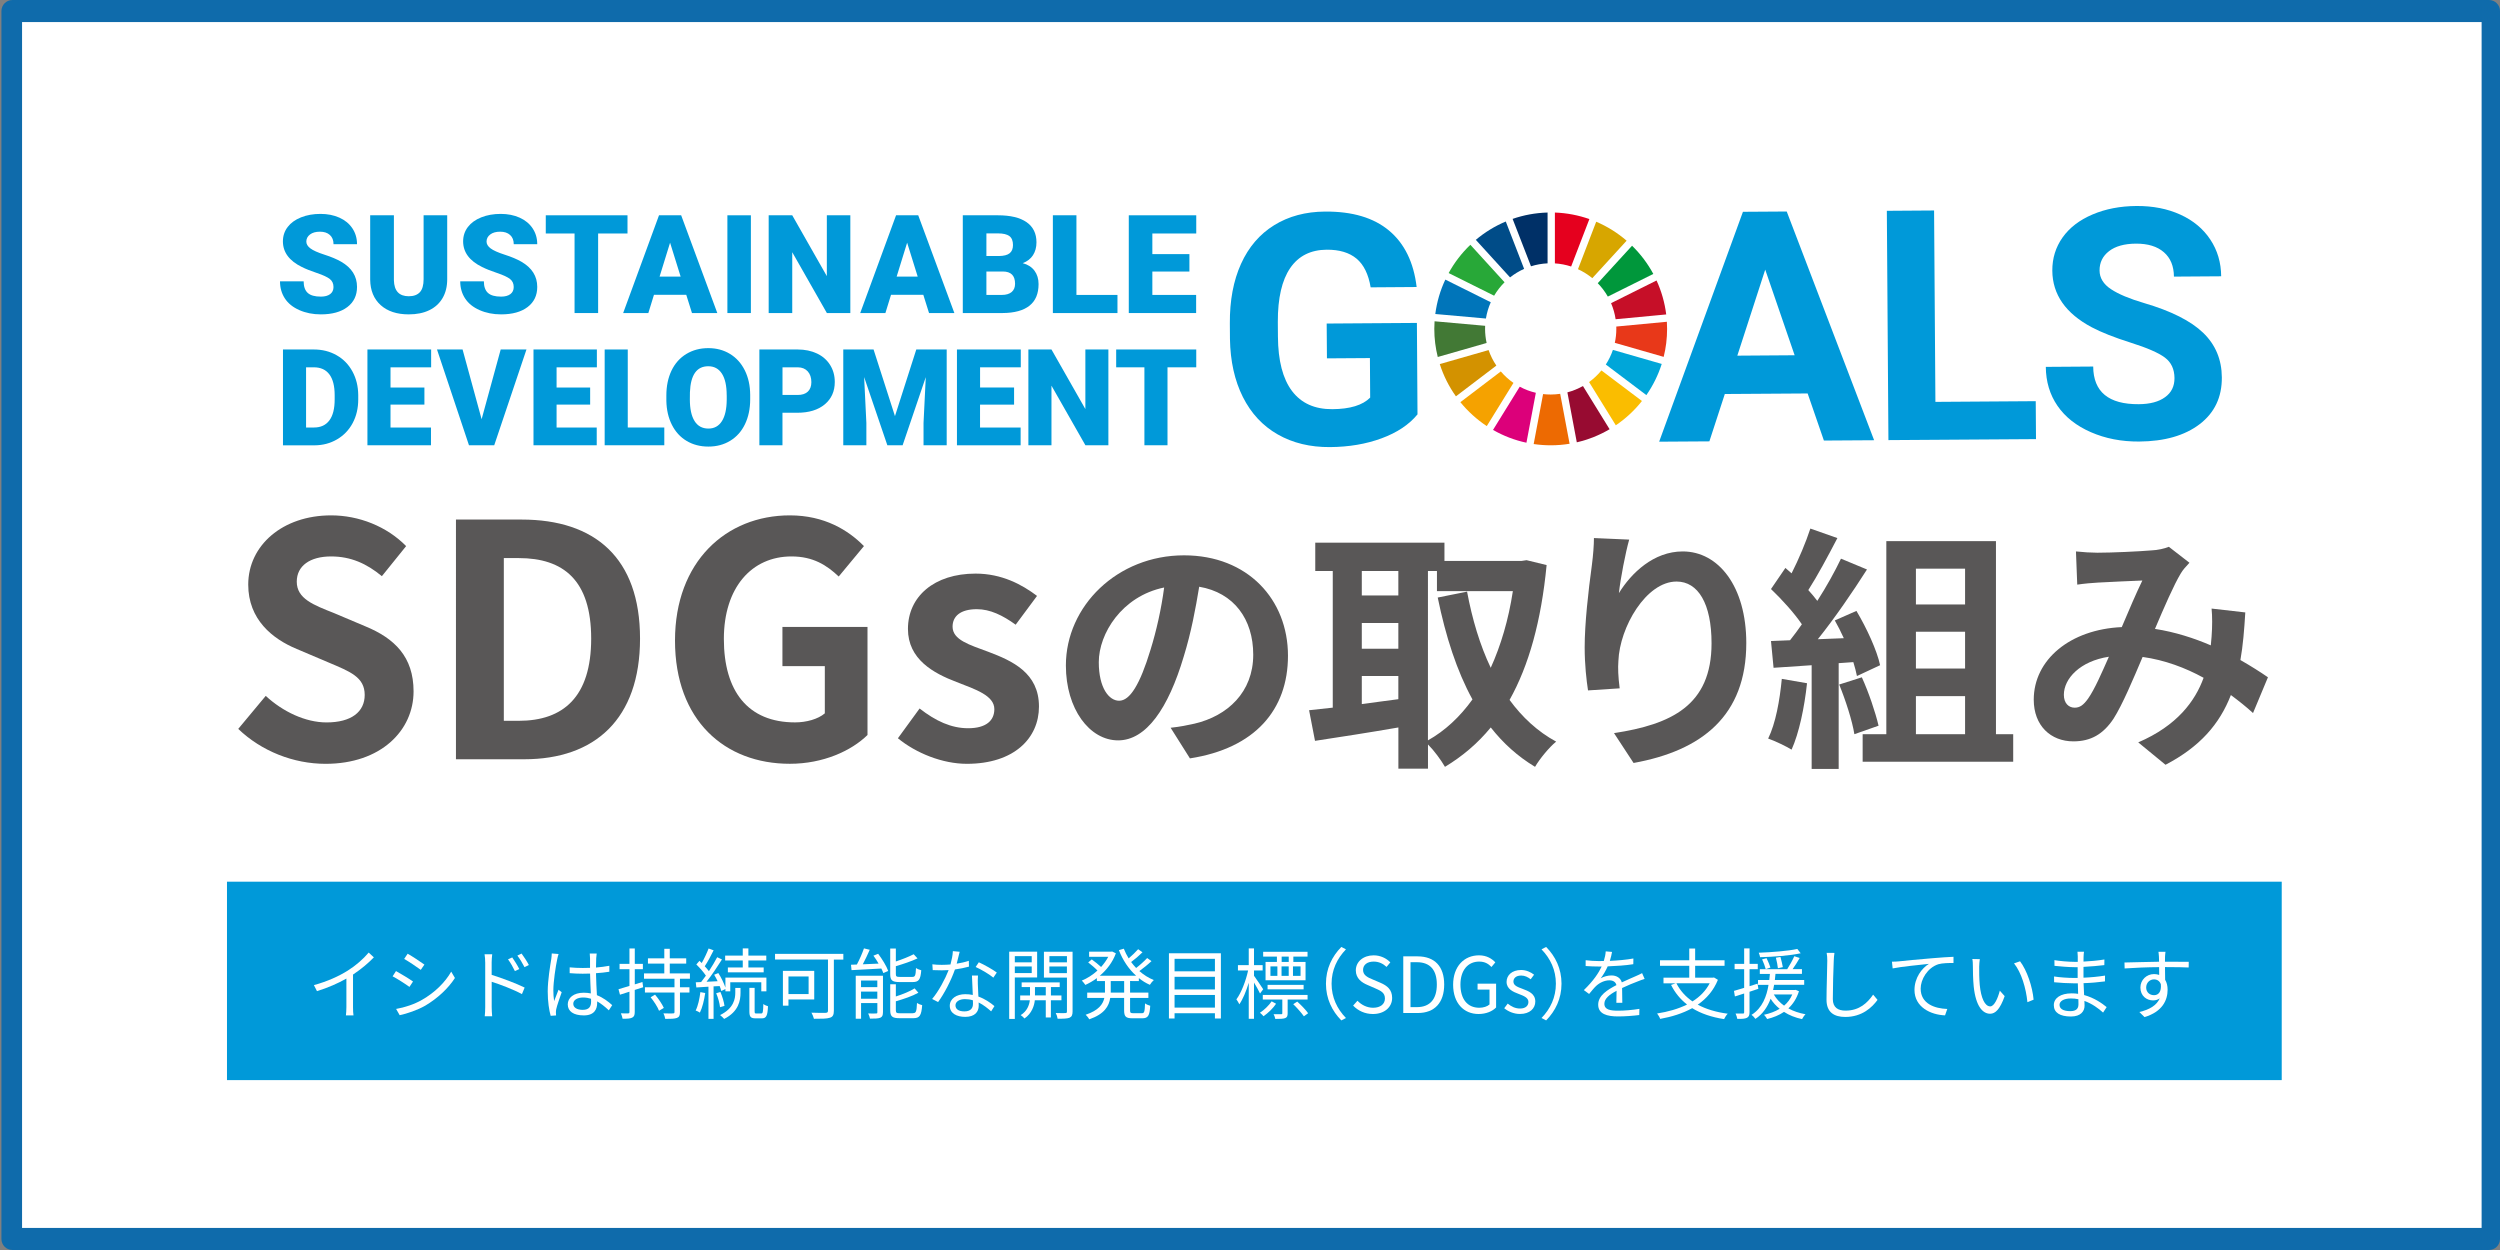 <?xml version="1.0" encoding="utf-8"?>
<!-- Generator: Adobe Illustrator 26.4.1, SVG Export Plug-In . SVG Version: 6.00 Build 0)  -->
<svg version="1.1" xmlns="http://www.w3.org/2000/svg" xmlns:xlink="http://www.w3.org/1999/xlink" x="0px" y="0px"
	 viewBox="0 0 680 340" style="enable-background:new 0 0 680 340;" xml:space="preserve">
<rect x="0" y="0" width="680" height="340" fill="#808080" stroke="none"/>
<style type="text/css">
	.st0{clip-path:url(#SVGID_00000093141797518429317120000011698689417162988162_);}
	.st1{fill:#0F6BAB;}
	.st2{fill:#FFFFFF;}
	.st3{fill:#0099D9;}
	.st4{fill:#C60F28;}
	.st5{fill:#E83819;}
	.st6{fill:#00A6D9;}
	.st7{fill:#28A838;}
	.st8{fill:#D7A600;}
	.st9{fill:#00973B;}
	.st10{fill:#427935;}
	.st11{fill:#FABD00;}
	.st12{fill:#F5A200;}
	.st13{fill:#0075BA;}
	.st14{fill:#970B31;}
	.st15{fill:#ED6A02;}
	.st16{fill:#E5001E;}
	.st17{fill:#DC007A;}
	.st18{fill:#003067;}
	.st19{fill:#D39200;}
	.st20{fill:#004C88;}
	.st21{fill:#595757;}
</style>
<g id="grid">
	<g>
	</g>
	<g>
	</g>
</g>
<g id="レイヤー_2">
	<g>
		<defs>
			<path id="SVGID_1_" d="M0.39,337c0,1.66,1.34,3,3,3H677c1.66,0,3-1.34,3-3V3c0-1.66-1.34-3-3-3H3.39c-1.66,0-3,1.34-3,3V337z"/>
		</defs>
		<clipPath id="SVGID_00000152238260423571108150000007862469271399495566_">
			<use xlink:href="#SVGID_1_"  style="overflow:visible;"/>
		</clipPath>
		<g style="clip-path:url(#SVGID_00000152238260423571108150000007862469271399495566_);">
			<g>
				<rect x="-8.2" y="-8.5" class="st1" width="695.02" height="357.01"/>
			</g>
			<rect x="6" y="6" class="st2" width="669" height="328"/>
		</g>
	</g>
	<rect x="61.74" y="239.82" class="st3" width="558.89" height="53.97"/>
	<g>
		<path class="st2" d="M94.55,264.03c2.18-1.36,4.28-3.19,5.73-4.93l1.41,1.3c-1.6,1.66-3.53,3.25-5.67,4.68v8.86
			c0,0.8,0.04,1.83,0.13,2.25h-2.06c0.06-0.4,0.13-1.45,0.13-2.25v-7.77c-2.2,1.26-5.08,2.52-8,3.42l-0.84-1.64
			C89.01,266.97,92.22,265.5,94.55,264.03z"/>
		<path class="st2" d="M112.34,266.97l-0.97,1.47c-1.03-0.76-3.32-2.23-4.58-2.88l0.92-1.43
			C108.96,264.81,111.41,266.3,112.34,266.97z M114.77,271.97c3.49-1.99,6.26-4.72,7.96-7.68l1.01,1.72
			c-1.81,2.83-4.72,5.54-8.06,7.52c-2.12,1.22-5.02,2.2-6.97,2.6l-0.97-1.7C110.05,274.03,112.65,273.19,114.77,271.97z
			 M115.44,262.37l-0.99,1.43c-1.01-0.76-3.28-2.27-4.51-2.98l0.94-1.41C112.13,260.11,114.54,261.7,115.44,262.37z"/>
		<path class="st2" d="M131.97,261.74c0-0.59-0.04-1.53-0.17-2.18h2.08c-0.08,0.65-0.15,1.55-0.15,2.18v3.42
			c2.77,0.86,6.74,2.35,8.97,3.46l-0.73,1.78c-2.27-1.24-5.9-2.62-8.23-3.36v6.91c0,0.67,0.06,1.81,0.13,2.48h-2.02
			c0.08-0.67,0.13-1.7,0.13-2.48V261.74z M141.25,263.59l-1.2,0.54c-0.52-1.09-1.18-2.25-1.87-3.19l1.15-0.52
			C139.87,261.2,140.77,262.6,141.25,263.59z M143.85,262.48l-1.18,0.59c-0.57-1.11-1.24-2.23-1.95-3.15l1.15-0.55
			C142.43,260.11,143.35,261.51,143.85,262.48z"/>
		<path class="st2" d="M151.56,260.92c-0.42,1.95-1.05,6.11-1.05,8.46c0,1.01,0.06,1.89,0.21,2.92c0.34-0.95,0.84-2.23,1.2-3.09
			l0.86,0.67c-0.5,1.47-1.28,3.61-1.49,4.64c-0.06,0.29-0.1,0.69-0.08,0.94c0,0.21,0.02,0.5,0.04,0.74l-1.47,0.1
			c-0.42-1.49-0.8-3.8-0.8-6.63c0-3.09,0.69-7.1,0.97-8.84c0.06-0.48,0.13-1.05,0.13-1.49l1.85,0.15
			C151.8,259.85,151.63,260.55,151.56,260.92z M162.17,260.63c-0.02,0.57-0.04,1.55-0.06,2.54c1.28-0.11,2.52-0.27,3.63-0.48v1.62
			c-1.15,0.19-2.37,0.32-3.63,0.4c0.02,2.12,0.17,4.22,0.25,5.98c1.7,0.67,3.07,1.72,4.16,2.71l-0.92,1.41
			c-1.05-0.99-2.1-1.83-3.17-2.44c0,0.15,0,0.29,0,0.44c0,1.72-0.8,3.38-3.63,3.38c-2.81,0-4.37-1.11-4.37-3
			c0-1.76,1.57-3.17,4.33-3.17c0.69,0,1.34,0.06,1.95,0.19c-0.06-1.62-0.19-3.67-0.21-5.4c-0.67,0.02-1.34,0.04-2.02,0.04
			c-1.2,0-2.29-0.06-3.53-0.15v-1.58c1.2,0.11,2.31,0.17,3.57,0.17c0.65,0,1.32-0.02,1.97-0.04v-2.6c0-0.36-0.04-0.92-0.08-1.28
			h1.89C162.23,259.79,162.19,260.21,162.17,260.63z M158.49,274.68c1.76,0,2.29-0.9,2.29-2.29c0-0.21,0-0.46-0.02-0.73
			c-0.67-0.21-1.39-0.34-2.14-0.34c-1.57,0-2.69,0.67-2.69,1.7C155.93,274.09,156.98,274.68,158.49,274.68z"/>
		<path class="st2" d="M174.94,268.53l-2.29,0.73v6.01c0,0.86-0.19,1.28-0.71,1.53c-0.48,0.25-1.28,0.32-2.6,0.29
			c-0.06-0.4-0.25-1.03-0.46-1.47c0.9,0.04,1.72,0.04,1.95,0.02c0.27,0,0.38-0.08,0.38-0.38v-5.52c-0.92,0.32-1.81,0.59-2.58,0.82
			l-0.4-1.49c0.82-0.23,1.85-0.55,2.98-0.9v-4.54h-2.69v-1.45h2.69v-4.2h1.45v4.2h2.2v1.45h-2.2v4.12l2.08-0.65L174.94,268.53z
			 M184.95,266.22v2.31h2.58v1.43h-2.58v5.29c0,0.97-0.21,1.39-0.82,1.62c-0.63,0.25-1.66,0.27-3.19,0.27
			c-0.06-0.46-0.27-1.07-0.48-1.51c1.18,0.04,2.29,0.04,2.58,0.02c0.34-0.02,0.42-0.1,0.42-0.4v-5.29h-8.04v-1.43h8.04v-2.31h-8.29
			v-1.45h5.52v-2.67h-4.45v-1.43h4.45v-2.6h1.49v2.6h4.47v1.43h-4.47v2.67h5.48v1.45H184.95z M178.17,270.54
			c0.92,1.09,1.95,2.6,2.39,3.61l-1.3,0.78c-0.38-1.01-1.39-2.58-2.29-3.67L178.17,270.54z"/>
		<path class="st2" d="M191.82,270.1c-0.29,1.97-0.78,3.99-1.45,5.33c-0.23-0.19-0.86-0.46-1.15-0.57c0.65-1.28,1.05-3.17,1.28-5
			L191.82,270.1z M194.09,268.29v8.84h-1.39v-8.75l-3.3,0.21l-0.15-1.41l1.45-0.06c0.42-0.53,0.86-1.11,1.3-1.74
			c-0.61-0.94-1.66-2.14-2.6-3.04l0.84-0.99c0.21,0.19,0.42,0.38,0.63,0.59c0.69-1.2,1.43-2.79,1.87-3.95l1.36,0.5
			c-0.71,1.45-1.62,3.15-2.41,4.33c0.44,0.46,0.82,0.92,1.13,1.34c0.86-1.3,1.66-2.67,2.25-3.8l1.3,0.61
			c-1.2,1.91-2.77,4.28-4.2,6.07l3.02-0.15c-0.29-0.61-0.61-1.22-0.94-1.76l1.13-0.46c0.8,1.22,1.55,2.81,1.93,3.95v-2.71h11.15
			v3.74h-1.39v-2.48h-8.44v2.48h-1.32v-0.63l-1.13,0.53c-0.08-0.4-0.23-0.86-0.44-1.34L194.09,268.29z M195.85,273.96
			c-0.1-1.01-0.52-2.6-1.05-3.8l1.15-0.34c0.52,1.2,0.99,2.75,1.11,3.78L195.85,273.96z M199.99,268.71h1.43v1.3
			c0,2.08-0.46,5.12-4.45,7.14c-0.25-0.29-0.73-0.78-1.11-1.05c3.74-1.83,4.14-4.45,4.14-6.11V268.71z M202.03,261.24h-4.79v-1.32
			h4.79v-1.95h1.53v1.95h4.87v1.32h-4.87v1.91h4.16v1.32h-9.74v-1.32h4.05V261.24z M207.06,275.66c0.42,0,0.52-0.34,0.57-2.58
			c0.27,0.27,0.88,0.5,1.26,0.61c-0.1,2.62-0.48,3.3-1.66,3.3h-1.68c-1.39,0-1.72-0.42-1.72-1.93v-6.36h1.43v6.36
			c0,0.53,0.06,0.61,0.48,0.61H207.06z"/>
		<path class="st2" d="M229.39,261.01h-2.58v13.9c0,1.11-0.27,1.68-1.07,1.91c-0.84,0.29-2.29,0.29-4.35,0.29
			c-0.1-0.44-0.42-1.22-0.67-1.66c1.68,0.08,3.4,0.06,3.88,0.04c0.46-0.02,0.61-0.17,0.61-0.61v-13.88h-14.4v-1.55h18.58V261.01z
			 M214.46,271.86v1.68h-1.51v-9.47h8.52v7.79H214.46z M214.46,265.59v4.79h5.48v-4.79H214.46z"/>
		<path class="st2" d="M238.86,259.43c1.09,1.45,2.29,3.38,2.73,4.66l-1.32,0.59c-0.13-0.36-0.31-0.78-0.55-1.24
			c-2.94,0.17-5.96,0.32-8.1,0.44l-0.15-1.47c0.48-0.02,1.01-0.04,1.6-0.06c0.71-1.32,1.49-3.11,1.93-4.39l1.57,0.38
			c-0.57,1.28-1.24,2.75-1.89,3.95l4.3-0.19c-0.44-0.76-0.92-1.51-1.41-2.16L238.86,259.43z M240.16,275.35
			c0,0.78-0.15,1.22-0.71,1.47c-0.59,0.23-1.49,0.25-2.81,0.25c-0.08-0.4-0.29-1.03-0.5-1.41c0.99,0.04,1.87,0.02,2.16,0
			c0.27,0,0.34-0.06,0.34-0.34v-2.48h-4.43v4.26h-1.45V265.4h7.41V275.35z M234.2,266.7v1.8h4.43v-1.8H234.2z M238.63,271.65v-1.93
			h-4.43v1.93H238.63z M244.66,267.12c-1.99,0-2.52-0.46-2.52-2.18v-6.93h1.53v3.51c1.78-0.59,3.65-1.34,4.85-1.97l1.05,1.13
			c-1.66,0.78-3.88,1.53-5.9,2.12v2.12c0,0.67,0.17,0.8,1.11,0.8h3.34c0.8,0,0.94-0.34,1.03-2.42c0.34,0.25,0.97,0.5,1.43,0.61
			c-0.19,2.54-0.67,3.21-2.33,3.21H244.66z M248.29,275.58c0.88,0,1.03-0.42,1.13-2.77c0.36,0.25,0.97,0.5,1.41,0.59
			c-0.21,2.81-0.67,3.55-2.41,3.55h-3.74c-1.99,0-2.54-0.46-2.54-2.18v-7.05h1.53v3.32c1.91-0.61,3.91-1.43,5.1-2.2l1.03,1.18
			c-1.62,0.92-4.01,1.72-6.13,2.33v2.44c0,0.69,0.19,0.82,1.18,0.82H248.29z"/>
		<path class="st2" d="M260.22,262.12c1.09-0.17,2.23-0.42,3.3-0.78l0.04,1.58c-1.11,0.31-2.44,0.59-3.82,0.78
			c-1.03,2.96-2.9,6.59-4.58,8.86l-1.62-0.84c1.74-2.04,3.53-5.4,4.49-7.85c-0.63,0.04-1.26,0.06-1.87,0.06
			c-0.78,0-1.66-0.02-2.46-0.06l-0.1-1.58c0.78,0.11,1.68,0.15,2.56,0.15c0.76,0,1.55-0.04,2.37-0.1c0.31-1.18,0.61-2.5,0.65-3.63
			l1.85,0.17C260.85,259.62,260.55,260.9,260.22,262.12z M265.97,267.62c0.02,0.78,0.1,2.14,0.15,3.44c1.81,0.65,3.28,1.68,4.37,2.6
			l-0.9,1.43c-0.9-0.8-2.04-1.74-3.4-2.42c0.02,0.34,0.02,0.63,0.02,0.88c0,1.68-1.07,3.04-3.67,3.04c-2.31,0-4.2-0.95-4.2-3.02
			c0-1.93,1.83-3.15,4.2-3.15c0.71,0,1.41,0.06,2.06,0.21c-0.08-1.72-0.19-3.8-0.23-5.29h1.64
			C265.95,266.22,265.95,266.87,265.97,267.62z M262.32,275.1c1.74,0,2.33-0.92,2.33-2.08c0-0.27,0-0.59-0.02-0.94
			c-0.67-0.21-1.41-0.32-2.16-0.32c-1.53,0-2.58,0.71-2.58,1.68C259.88,274.43,260.68,275.1,262.32,275.1z M265.38,263.02l0.86-1.28
			c1.51,0.67,3.91,2.04,4.89,2.79l-0.94,1.39C269.06,264.96,266.79,263.65,265.38,263.02z"/>
		<path class="st2" d="M276.03,265.88v11.27h-1.53v-18.29h7.6v7.01H276.03z M276.03,260.06v1.7h4.6v-1.7H276.03z M280.63,264.68
			v-1.81h-4.6v1.81H280.63z M285.84,272.07v4.68h-1.39v-4.68h-2.98c-0.13,1.41-0.8,3.59-2.81,4.96c-0.23-0.27-0.69-0.71-1.03-0.92
			c1.76-1.07,2.35-2.81,2.48-4.03h-2.62v-1.32h2.67v-2.27h-2.27v-1.28h10.35v1.28h-2.39v2.27h2.86v1.32H285.84z M284.45,270.75
			v-2.27h-2.94v2.27H284.45z M291.74,275.12c0,0.92-0.21,1.43-0.82,1.7c-0.63,0.25-1.68,0.29-3.25,0.27
			c-0.04-0.4-0.27-1.13-0.5-1.55c1.15,0.04,2.29,0.04,2.6,0.02c0.34,0,0.44-0.12,0.44-0.46v-9.2h-6.26v-7.03h7.79V275.12z
			 M285.44,260.06v1.7h4.77v-1.7H285.44z M290.2,264.7v-1.83h-4.77v1.83H290.2z"/>
		<path class="st2" d="M307.38,266.85v3.13h4.98v1.45h-4.98v3.38c0,0.65,0.13,0.78,0.84,0.78h2.39c0.65,0,0.76-0.42,0.84-2.67
			c0.34,0.27,0.99,0.54,1.41,0.65c-0.15,2.67-0.59,3.4-2.12,3.4h-2.75c-1.76,0-2.23-0.46-2.23-2.18v-3.36h-3.78
			c-0.34,2.25-1.57,4.39-5.69,5.82c-0.19-0.36-0.67-0.94-0.99-1.24c3.51-1.18,4.7-2.83,5.08-4.58h-4.66v-1.45h4.83v-0.34v-2.79h-2.2
			v-0.8c-1.01,0.76-2.08,1.36-3.13,1.85c-0.21-0.34-0.67-0.88-0.97-1.18c1.45-0.59,2.96-1.53,4.26-2.73
			c-0.63-0.67-1.66-1.55-2.52-2.21l0.97-0.82c0.84,0.61,1.87,1.43,2.54,2.06c0.76-0.86,1.43-1.78,1.95-2.77h-5.21v-1.39h5.98
			l0.27-0.06l1.03,0.5c-0.9,2.46-2.5,4.51-4.37,6.09h9.87c-2.04-1.83-3.63-4.24-4.68-6.95l1.34-0.4c0.36,0.92,0.8,1.8,1.32,2.64
			c0.92-0.78,1.93-1.76,2.58-2.5l1.18,0.84c-0.92,0.92-2.08,1.91-3.09,2.65c0.42,0.57,0.88,1.11,1.36,1.62
			c1.05-0.8,2.27-1.91,3-2.71l1.18,0.84c-0.97,0.92-2.23,1.93-3.3,2.71c1.18,1.03,2.5,1.87,3.93,2.44c-0.34,0.29-0.84,0.9-1.07,1.3
			c-1.07-0.46-2.08-1.09-3-1.83v0.8H307.38z M305.77,266.85h-3.65v2.81v0.32h3.65V266.85z"/>
		<path class="st2" d="M332.08,259.29v17.74h-1.62v-1.43h-10.98v1.43h-1.53v-17.74H332.08z M319.48,260.8v3.4h10.98v-3.4H319.48z
			 M319.48,265.69v3.44h10.98v-3.44H319.48z M330.46,274.07v-3.44h-10.98v3.44H330.46z"/>
		<path class="st2" d="M342.73,270.23c-0.29-0.67-1.03-1.95-1.64-2.98v9.87h-1.43v-9.81c-0.69,2.29-1.6,4.49-2.56,5.86
			c-0.17-0.4-0.55-0.99-0.8-1.34c1.3-1.74,2.58-5.02,3.19-7.87h-2.77v-1.45h2.94v-4.54h1.43v4.54h2.35v1.45h-2.35v1.45
			c0.59,0.78,2.14,3.11,2.5,3.67L342.73,270.23z M347.09,273.02c-0.84,1.26-2.16,2.52-3.42,3.4c-0.21-0.29-0.63-0.69-0.97-0.95
			c1.22-0.8,2.5-2.06,3.19-3.11L347.09,273.02z M350.24,271.88v3.72c0,0.71-0.13,1.11-0.65,1.32c-0.55,0.21-1.39,0.23-2.71,0.23
			c-0.06-0.4-0.27-0.92-0.46-1.28h2.06c0.25,0,0.31-0.08,0.31-0.29v-3.7h-5.31v-1.26h12.18v1.26H350.24z M347.32,260.19h-3.74v-1.3
			h12.07v1.3h-3.86v1.45h3.32v5h-10.88v-5h3.09V260.19z M344.78,269.09v-1.2h9.8v1.2H344.78z M345.56,265.44h1.89v-2.58h-1.89
			V265.44z M348.58,262.86v2.58h1.95v-2.58H348.58z M350.54,260.19h-1.93v1.45h1.93V260.19z M353.75,262.86h-2.06v2.58h2.06V262.86z
			 M352.85,272.43c1.05,0.94,2.35,2.29,2.96,3.17l-1.15,0.84c-0.61-0.88-1.85-2.29-2.9-3.3L352.85,272.43z"/>
		<path class="st2" d="M364.84,257.57l1.26,0.65c-2.41,2.5-3.91,5.61-3.91,9.34s1.49,6.84,3.91,9.34l-1.26,0.65
			c-2.52-2.56-4.18-5.9-4.18-9.99S362.32,260.13,364.84,257.57z"/>
		<path class="st2" d="M368.05,273.52l1.18-1.32c1.09,1.16,2.65,1.91,4.24,1.91c2.02,0,3.23-1.01,3.23-2.52
			c0-1.58-1.11-2.08-2.56-2.73l-2.23-0.97c-1.43-0.61-3.13-1.7-3.13-3.95c0-2.37,2.06-4.09,4.85-4.09c1.83,0,3.44,0.78,4.54,1.91
			l-1.03,1.24c-0.94-0.88-2.08-1.45-3.51-1.45c-1.74,0-2.88,0.88-2.88,2.27c0,1.49,1.34,2.06,2.54,2.56l2.2,0.94
			c1.79,0.78,3.17,1.83,3.17,4.12c0,2.44-2.02,4.37-5.23,4.37C371.27,275.81,369.4,274.93,368.05,273.52z"/>
		<path class="st2" d="M381.7,260.13h3.86c4.72,0,7.26,2.77,7.26,7.66c0,4.87-2.54,7.75-7.18,7.75h-3.95V260.13z M385.4,273.94
			c3.63,0,5.42-2.27,5.42-6.15c0-3.91-1.79-6.07-5.42-6.07h-1.74v12.22H385.4z"/>
		<path class="st2" d="M395.25,267.85c0-4.98,2.98-8,7.05-8c2.14,0,3.55,0.97,4.43,1.91l-1.05,1.26c-0.78-0.82-1.76-1.47-3.34-1.47
			c-3.09,0-5.1,2.39-5.1,6.24c0,3.88,1.83,6.32,5.14,6.32c1.09,0,2.16-0.34,2.77-0.9v-4.03h-3.25v-1.62h5.04v6.47
			c-0.99,1.03-2.69,1.78-4.77,1.78C398.15,275.81,395.25,272.85,395.25,267.85z"/>
		<path class="st2" d="M409.15,274.24l0.95-1.26c0.99,0.8,2.02,1.34,3.38,1.34c1.51,0,2.25-0.8,2.25-1.79c0-1.18-1.34-1.68-2.6-2.16
			c-1.6-0.59-3.34-1.37-3.34-3.3c0-1.8,1.47-3.23,3.95-3.23c1.41,0,2.65,0.59,3.53,1.28l-0.92,1.24c-0.78-0.59-1.57-1.01-2.58-1.01
			c-1.45,0-2.12,0.76-2.12,1.64c0,1.09,1.18,1.49,2.46,1.97c1.66,0.63,3.49,1.3,3.49,3.46c0,1.85-1.47,3.38-4.16,3.38
			C411.8,275.81,410.24,275.14,409.15,274.24z"/>
		<path class="st2" d="M420.55,277.55l-1.26-0.65c2.42-2.5,3.91-5.61,3.91-9.34s-1.49-6.84-3.91-9.34l1.26-0.65
			c2.52,2.56,4.18,5.9,4.18,9.99S423.07,274.99,420.55,277.55z"/>
		<path class="st2" d="M437.88,261.36c2.14-0.1,4.43-0.29,6.4-0.65l-0.02,1.55c-2.08,0.34-4.68,0.5-6.97,0.59
			c-0.48,1.11-1.18,2.31-1.89,3.25c0.8-0.5,2.02-0.78,2.92-0.78c1.37,0,2.48,0.67,2.81,1.89c1.43-0.69,2.71-1.2,3.8-1.7
			c0.63-0.27,1.13-0.5,1.72-0.82l0.69,1.58c-0.55,0.15-1.3,0.44-1.87,0.67c-1.18,0.44-2.67,1.05-4.26,1.8
			c0.02,1.22,0.04,3,0.06,4.03h-1.62c0.04-0.8,0.06-2.16,0.06-3.28c-1.95,1.03-3.32,2.14-3.32,3.53c0,1.64,1.64,1.89,3.8,1.89
			c1.64,0,3.88-0.19,5.73-0.5l-0.04,1.68c-1.6,0.21-3.93,0.38-5.75,0.38c-3,0-5.42-0.65-5.42-3.21c0-2.48,2.5-4.03,4.96-5.31
			c-0.21-0.9-0.97-1.3-1.91-1.3c-1.32,0-2.67,0.65-3.61,1.53c-0.61,0.57-1.2,1.34-1.91,2.18l-1.43-1.05
			c2.65-2.56,4.05-4.72,4.85-6.42c-0.31,0-0.63,0-0.92,0c-0.9,0-2.29-0.04-3.44-0.13v-1.58c1.11,0.15,2.58,0.23,3.55,0.23
			c0.44,0,0.92,0,1.39-0.02c0.29-0.9,0.48-1.85,0.52-2.62l1.72,0.15C438.36,259.56,438.19,260.38,437.88,261.36z"/>
		<path class="st2" d="M467.27,266.51c-1.18,2.92-3.09,5.1-5.48,6.76c2.25,1.22,5,2.04,8.15,2.46c-0.36,0.34-0.78,1.03-0.99,1.47
			c-3.4-0.53-6.3-1.51-8.67-2.98c-2.58,1.43-5.56,2.35-8.71,2.92c-0.13-0.4-0.55-1.13-0.84-1.47c2.96-0.46,5.75-1.24,8.15-2.44
			c-1.83-1.43-3.28-3.19-4.35-5.33l1.26-0.44h-3.32v-1.53h7.01v-3.23h-7.96v-1.51h7.96v-3.19h1.6v3.19h8v1.51h-8v3.23h4.83
			l0.29-0.06L467.27,266.51z M455.98,267.45c1.01,1.99,2.48,3.63,4.37,4.93c1.99-1.24,3.61-2.86,4.68-4.93H455.98z"/>
		<path class="st2" d="M475.87,269.76v5.56c0,0.86-0.21,1.28-0.73,1.53c-0.48,0.25-1.28,0.31-2.6,0.29
			c-0.06-0.38-0.25-1.01-0.46-1.45c0.9,0.02,1.74,0.02,1.97,0c0.25,0,0.36-0.06,0.36-0.38v-5.08c-0.9,0.29-1.74,0.57-2.52,0.8
			l-0.25-1.51c0.78-0.21,1.72-0.5,2.77-0.82v-5.08h-2.6v-1.45h2.6v-4.2h1.47v4.2h2.23v1.45h-2.23v4.62l2.18-0.69l0.21,1.41
			L475.87,269.76z M489.32,269.62c-0.63,1.97-1.62,3.49-2.88,4.66c1.34,0.76,2.94,1.28,4.66,1.6c-0.34,0.32-0.73,0.92-0.94,1.32
			c-1.85-0.4-3.51-1.05-4.91-1.97c-1.34,0.92-2.9,1.53-4.58,1.95c-0.17-0.31-0.59-0.92-0.88-1.15c1.6-0.36,3.04-0.88,4.28-1.64
			c-0.97-0.78-1.81-1.68-2.46-2.73c-0.82,2.14-2.06,4.12-4.14,5.48c-0.23-0.36-0.71-0.86-1.07-1.09c3-1.87,4.14-5.12,4.64-8.17
			h-2.86v-1.32h3.07c0.06-0.57,0.13-1.13,0.17-1.66h-2.75v-1.28h7.45c0.67-1.03,1.47-2.48,1.93-3.53l1.47,0.48
			c-0.59,1.01-1.28,2.14-1.93,3.04h2.54v1.28h-7.2c-0.04,0.53-0.11,1.09-0.17,1.66h7.98v1.32h-8.19c-0.06,0.46-0.17,0.94-0.27,1.41
			h5.88l0.27-0.04L489.32,269.62z M489.79,259.29c-2.86,0.63-7.37,0.97-11.04,1.07c-0.04-0.36-0.23-0.86-0.38-1.22
			c3.63-0.13,8.06-0.48,10.5-1.03L489.79,259.29z M480.51,260.63c0.38,0.8,0.86,1.89,1.05,2.54l-1.28,0.44
			c-0.19-0.71-0.59-1.83-0.99-2.67L480.51,260.63z M482.48,270.5c0.67,1.18,1.62,2.2,2.79,3.04c0.95-0.8,1.7-1.8,2.23-3.04H482.48z
			 M483.59,263.36c-0.06-0.71-0.31-1.93-0.55-2.86l1.24-0.21c0.27,0.9,0.52,2.08,0.65,2.77L483.59,263.36z"/>
		<path class="st2" d="M498.78,261.3c-0.11,2.37-0.25,7.33-0.25,10.46c0,2.31,1.45,3.13,3.44,3.13c3.84,0,6-2.16,7.52-4.35l1.2,1.43
			c-1.45,1.99-4.16,4.64-8.78,4.64c-3.02,0-5.1-1.26-5.1-4.68c0-3.11,0.21-8.42,0.21-10.62c0-0.78-0.04-1.53-0.17-2.14l2.12,0.02
			C498.86,259.87,498.8,260.61,498.78,261.3z"/>
		<path class="st2" d="M516.48,261.49c1.37-0.15,5.33-0.55,9.2-0.86c2.29-0.21,4.26-0.31,5.67-0.38v1.68c-1.2,0-3.04,0.02-4.12,0.34
			c-2.98,0.97-4.81,4.16-4.81,6.63c0,4.12,3.82,5.42,7.24,5.54l-0.61,1.74c-3.88-0.15-8.31-2.23-8.31-6.91c0-3.28,2-5.94,3.93-7.1
			c-2.25,0.25-7.6,0.76-9.87,1.24l-0.19-1.83C515.41,261.58,516.08,261.53,516.48,261.49z"/>
		<path class="st2" d="M538.34,262.92c-0.02,1.32,0,3.23,0.15,4.98c0.34,3.51,1.37,5.84,2.86,5.84c1.07,0,2.06-2.18,2.6-4.28
			l1.32,1.49c-1.26,3.57-2.54,4.79-3.95,4.79c-1.99,0-3.9-1.97-4.47-7.41c-0.19-1.83-0.23-4.39-0.23-5.61
			c0-0.48-0.02-1.36-0.15-1.87l2.04,0.04C538.43,261.39,538.34,262.37,538.34,262.92z M553.14,271.91l-1.68,0.69
			c-0.38-3.8-1.64-8.1-3.65-10.56l1.64-0.57C551.32,263.91,552.83,268.36,553.14,271.91z"/>
		<path class="st2" d="M566.73,260.27c0,0.27-0.02,0.74-0.02,1.28c1.89-0.08,3.8-0.27,5.69-0.57l-0.02,1.53
			c-1.66,0.19-3.65,0.38-5.67,0.48c0,0.92,0,1.91,0,2.69c0,0.08,0,0.17,0,0.25c2.04-0.08,3.95-0.27,5.86-0.57l-0.02,1.58
			c-1.97,0.25-3.82,0.42-5.82,0.48c0.04,1.09,0.1,2.23,0.15,3.23c2.79,0.76,4.93,2.29,6.13,3.28l-0.97,1.49
			c-1.24-1.13-2.98-2.42-5.08-3.17c0.02,0.52,0.04,0.97,0.04,1.3c0,1.45-0.97,2.94-3.7,2.94c-3.02,0-4.66-1.07-4.66-3.09
			c0-1.91,1.83-3.21,4.85-3.21c0.61,0,1.2,0.04,1.76,0.13c-0.02-0.94-0.06-1.95-0.08-2.86c-0.4,0-0.8,0-1.2,0
			c-1.43,0-3.74-0.13-5.25-0.29l-0.02-1.57c1.51,0.25,3.91,0.4,5.29,0.4c0.38,0,0.76,0,1.13,0c0-0.11,0-0.21,0-0.31
			c0-0.84,0-1.76,0-2.62c-0.29,0-0.61,0-0.92,0c-1.47,0-4.05-0.21-5.38-0.36l-0.02-1.55c1.37,0.25,3.97,0.46,5.38,0.46
			c0.31,0,0.63,0,0.97,0c0-0.54,0-1.05,0-1.49c0-0.36-0.04-0.97-0.08-1.26h1.78C566.79,259.24,566.75,259.66,566.73,260.27z
			 M563.12,275.03c1.2,0,2.22-0.38,2.22-1.83c0-0.36-0.02-0.86-0.02-1.41c-0.65-0.15-1.34-0.21-2.04-0.21c-2,0-3.09,0.78-3.09,1.74
			C560.2,274.3,561.04,275.03,563.12,275.03z"/>
		<path class="st2" d="M588.89,260.23c0,0.31-0.02,0.8-0.02,1.36c0.11,0,0.21,0,0.32,0c2.56,0,5.14,0.02,6.15,0.02l-0.02,1.55
			c-1.18-0.06-3.09-0.11-6.15-0.11c-0.11,0-0.19,0-0.29,0c0,1.2,0.02,2.5,0.04,3.46c0.44,0.71,0.67,1.64,0.67,2.69
			c0,2.83-1.39,5.98-6.28,7.45l-1.41-1.39c2.79-0.63,4.72-1.81,5.56-3.72c-0.5,0.38-1.11,0.57-1.83,0.57
			c-1.76,0-3.44-1.22-3.44-3.51c0-2.08,1.7-3.65,3.7-3.65c0.52,0,0.99,0.08,1.41,0.23c0-0.63,0-1.39-0.02-2.12
			c-3.19,0.02-6.76,0.17-9.38,0.36l-0.04-1.62c2.33-0.04,6.28-0.17,9.41-0.21c0-0.59-0.02-1.09-0.04-1.38
			c-0.02-0.55-0.11-1.16-0.13-1.32h1.91C588.95,259.14,588.91,259.96,588.89,260.23z M585.9,270.69c1.24,0,2.04-0.99,1.85-2.98
			c-0.34-0.92-1.05-1.32-1.87-1.32c-1.09,0-2.12,0.86-2.12,2.23C583.76,269.91,584.73,270.69,585.9,270.69z"/>
	</g>
	<g>
		<g>
			<path class="st3" d="M385.56,112.71c-2.29,2.79-5.55,4.96-9.76,6.51c-4.22,1.56-8.89,2.35-14.03,2.39
				c-5.4,0.04-10.14-1.11-14.22-3.44c-4.09-2.33-7.25-5.73-9.49-10.19c-2.24-4.47-3.41-9.73-3.51-15.78l-0.03-4.24
				c-0.04-6.22,0.97-11.62,3.04-16.19c2.07-4.57,5.07-8.07,9.01-10.51c3.94-2.44,8.56-3.68,13.87-3.71
				c7.4-0.05,13.19,1.67,17.38,5.17c4.19,3.5,6.7,8.61,7.51,15.35l-12.51,0.09c-0.6-3.57-1.88-6.17-3.84-7.81
				c-1.97-1.64-4.67-2.45-8.09-2.43c-4.37,0.03-7.69,1.69-9.95,4.99c-2.26,3.3-3.39,8.19-3.37,14.67l0.03,3.98
				c0.04,6.54,1.32,11.47,3.83,14.8c2.51,3.32,6.16,4.97,10.96,4.94c4.82-0.03,8.26-1.08,10.3-3.15l-0.07-10.75l-11.69,0.08
				l-0.07-9.47l24.54-0.17L385.56,112.71z"/>
			<path class="st3" d="M491.68,107.02l-22.53,0.15l-4.2,12.88l-13.66,0.09l22.79-62.53l11.91-0.08l23.77,62.21l-13.66,0.09
				L491.68,107.02z M472.55,96.74l15.59-0.11l-8-23.29L472.55,96.74z"/>
			<path class="st3" d="M526.43,109.31l27.29-0.19l0.07,10.32l-40.14,0.27l-0.43-62.37l12.85-0.09L526.43,109.31z"/>
			<path class="st3" d="M591.46,102.83c-0.02-2.43-0.89-4.28-2.61-5.57c-1.72-1.29-4.82-2.64-9.28-4.05
				c-4.46-1.41-8-2.81-10.61-4.19c-7.11-3.78-10.68-8.91-10.73-15.39c-0.02-3.37,0.91-6.38,2.79-9.04c1.88-2.65,4.59-4.74,8.14-6.25
				c3.55-1.51,7.53-2.28,11.96-2.31c4.45-0.03,8.43,0.75,11.92,2.34c3.5,1.59,6.22,3.85,8.16,6.78c1.95,2.93,2.93,6.26,2.96,10
				l-12.85,0.09c-0.02-2.86-0.93-5.07-2.74-6.64c-1.81-1.57-4.34-2.35-7.6-2.33c-3.14,0.02-5.58,0.7-7.31,2.04
				c-1.73,1.34-2.59,3.09-2.58,5.26c0.01,2.03,1.05,3.72,3.1,5.08c2.05,1.36,5.06,2.62,9.04,3.79c7.33,2.15,12.67,4.84,16.03,8.07
				c3.36,3.23,5.06,7.28,5.09,12.13c0.04,5.4-1.98,9.64-6.04,12.74c-4.06,3.1-9.55,4.67-16.46,4.72c-4.8,0.03-9.17-0.82-13.13-2.55
				c-3.95-1.73-6.97-4.11-9.07-7.16c-2.09-3.04-3.15-6.58-3.18-10.6l12.89-0.09c0.05,6.88,4.18,10.3,12.41,10.24
				c3.05-0.02,5.44-0.66,7.14-1.91C590.63,106.8,591.47,105.05,591.46,102.83z"/>
		</g>
		<path id="XMLID_16_" class="st4" d="M450.58,76.29l-12.37,6.17c0.59,1.38,1.01,2.84,1.24,4.37l13.76-1.3
			C452.8,82.27,451.9,79.16,450.58,76.29"/>
		<path id="XMLID_12_" class="st5" d="M439.64,89.45c0,1.3-0.14,2.57-0.41,3.8l13.29,3.82c0.61-2.44,0.93-4.99,0.93-7.61
			c0-0.65-0.02-1.3-0.06-1.94l-13.76,1.3C439.64,89.03,439.64,89.24,439.64,89.45"/>
		<path id="XMLID_8_" class="st6" d="M438.71,95.17c-0.48,1.41-1.13,2.75-1.93,3.98l11.03,8.32c1.79-2.58,3.21-5.43,4.18-8.48
			L438.71,95.17z"/>
		<g>
			<path id="XMLID_18_" class="st7" d="M406.4,80.43c0.79-1.34,1.74-2.56,2.84-3.65l-9.3-10.2c-2.34,2.24-4.34,4.83-5.91,7.69
				L406.4,80.43z"/>
			<path id="XMLID_17_" class="st8" d="M429.21,73.22c1.41,0.65,2.72,1.47,3.9,2.44l9.33-10.19c-2.46-2.12-5.24-3.87-8.27-5.16
				L429.21,73.22z"/>
			<path id="XMLID_15_" class="st9" d="M437.33,80.67l12.37-6.16c-1.53-2.85-3.49-5.43-5.78-7.67l-9.33,10.19
				C435.64,78.11,436.57,79.33,437.33,80.67"/>
			<path id="XMLID_14_" class="st10" d="M403.94,89.45c0-0.28,0.01-0.56,0.02-0.83l-13.76-1.23c-0.04,0.68-0.07,1.37-0.07,2.06
				c0,2.64,0.33,5.2,0.94,7.65l13.29-3.81C404.09,92.06,403.94,90.77,403.94,89.45"/>
			<path id="XMLID_13_" class="st11" d="M435.59,100.76c-0.98,1.19-2.11,2.25-3.36,3.16l7.27,11.76c2.7-1.83,5.1-4.06,7.11-6.61
				L435.59,100.76z"/>
			<path id="XMLID_11_" class="st12" d="M408.22,101.03l-11,8.36c2.05,2.52,4.47,4.71,7.18,6.51l7.26-11.75
				C410.38,103.26,409.22,102.21,408.22,101.03"/>
			<path id="XMLID_10_" class="st13" d="M404.17,86.64c0.25-1.55,0.7-3.04,1.32-4.43l-12.36-6.16c-1.37,2.91-2.3,6.05-2.73,9.36
				L404.17,86.64z"/>
			<path id="XMLID_9_" class="st14" d="M437.81,116.75L430.56,105c-1.32,0.74-2.74,1.33-4.23,1.72l2.56,13.59
				C432.07,119.58,435.07,118.36,437.81,116.75"/>
			<path id="XMLID_7_" class="st15" d="M424.37,107.12c-0.84,0.12-1.7,0.19-2.57,0.19c-0.7,0-1.4-0.04-2.08-0.12l-2.56,13.59
				c1.51,0.22,3.06,0.34,4.64,0.34c1.75,0,3.46-0.14,5.13-0.42L424.37,107.12z"/>
			<path id="XMLID_6_" class="st16" d="M422.93,71.64c1.53,0.1,3.01,0.39,4.42,0.85l4.96-12.9c-2.95-1.04-6.1-1.66-9.38-1.78V71.64z
				"/>
			<path id="XMLID_5_" class="st17" d="M417.75,106.84c-1.55-0.36-3.02-0.92-4.38-1.66l-7.27,11.76c2.8,1.6,5.85,2.79,9.09,3.48
				L417.75,106.84z"/>
			<path id="XMLID_4_" class="st18" d="M416.43,72.43c1.43-0.45,2.95-0.73,4.51-0.8V57.81c-3.32,0.09-6.51,0.69-9.51,1.73
				L416.43,72.43z"/>
			<path id="XMLID_3_" class="st19" d="M407.01,99.44c-0.88-1.29-1.59-2.71-2.11-4.22l-13.28,3.81c1.01,3.17,2.5,6.12,4.39,8.77
				L407.01,99.44z"/>
			<path id="XMLID_2_" class="st20" d="M410.73,75.45c1.17-0.92,2.45-1.7,3.83-2.32l-4.99-12.88c-2.97,1.25-5.72,2.94-8.15,4.99
				L410.73,75.45z"/>
		</g>
		<path class="st3" d="M90.71,78.08c0-0.94-0.33-1.67-1-2.19c-0.66-0.52-1.83-1.07-3.5-1.63c-1.67-0.56-3.03-1.1-4.09-1.63
			c-3.45-1.69-5.17-4.02-5.17-6.98c0-1.47,0.43-2.77,1.29-3.9c0.86-1.13,2.07-2,3.64-2.63c1.57-0.63,3.34-0.94,5.3-0.94
			c1.91,0,3.63,0.34,5.14,1.02c1.52,0.68,2.69,1.65,3.53,2.91c0.84,1.26,1.26,2.7,1.26,4.32h-6.39c0-1.08-0.33-1.92-1-2.52
			c-0.66-0.6-1.56-0.89-2.69-0.89c-1.14,0-2.05,0.25-2.71,0.76c-0.66,0.5-1,1.15-1,1.93c0,0.68,0.37,1.3,1.1,1.85
			c0.73,0.55,2.01,1.13,3.85,1.72c1.84,0.59,3.35,1.23,4.53,1.91c2.87,1.66,4.31,3.94,4.31,6.85c0,2.33-0.88,4.15-2.63,5.48
			c-1.75,1.33-4.16,1.99-7.21,1.99c-2.16,0-4.11-0.39-5.85-1.16c-1.75-0.77-3.06-1.83-3.94-3.18c-0.88-1.35-1.32-2.9-1.32-4.65h6.43
			c0,1.42,0.37,2.47,1.11,3.15c0.74,0.68,1.93,1.01,3.59,1.01c1.06,0,1.9-0.23,2.51-0.68C90.4,79.55,90.71,78.91,90.71,78.08z"/>
		<path class="st3" d="M121.64,58.56v17.4c0,1.97-0.42,3.68-1.26,5.12c-0.84,1.44-2.05,2.54-3.62,3.3
			c-1.57,0.76-3.43,1.13-5.57,1.13c-3.24,0-5.79-0.84-7.65-2.52c-1.86-1.68-2.81-3.98-2.85-6.9V58.56h6.45v17.66
			c0.07,2.91,1.42,4.36,4.05,4.36c1.33,0,2.33-0.37,3.01-1.1c0.68-0.73,1.02-1.92,1.02-3.56V58.56H121.64z"/>
		<path class="st3" d="M139.73,78.08c0-0.94-0.33-1.67-1-2.19c-0.66-0.52-1.83-1.07-3.5-1.63c-1.67-0.56-3.03-1.1-4.09-1.63
			c-3.45-1.69-5.17-4.02-5.17-6.98c0-1.47,0.43-2.77,1.29-3.9c0.86-1.13,2.07-2,3.64-2.63c1.57-0.63,3.34-0.94,5.3-0.94
			c1.91,0,3.63,0.34,5.14,1.02c1.52,0.68,2.69,1.65,3.53,2.91c0.84,1.26,1.26,2.7,1.26,4.32h-6.39c0-1.08-0.33-1.92-1-2.52
			c-0.66-0.6-1.56-0.89-2.69-0.89c-1.14,0-2.05,0.25-2.71,0.76c-0.66,0.5-1,1.15-1,1.93c0,0.68,0.37,1.3,1.1,1.85
			c0.73,0.55,2.01,1.13,3.85,1.72c1.84,0.59,3.35,1.23,4.53,1.91c2.87,1.66,4.31,3.94,4.31,6.85c0,2.33-0.88,4.15-2.63,5.48
			c-1.75,1.33-4.16,1.99-7.21,1.99c-2.16,0-4.11-0.39-5.85-1.16c-1.75-0.77-3.06-1.83-3.94-3.18c-0.88-1.35-1.32-2.9-1.32-4.65h6.43
			c0,1.42,0.37,2.47,1.11,3.15c0.74,0.68,1.93,1.01,3.59,1.01c1.06,0,1.9-0.23,2.51-0.68C139.42,79.55,139.73,78.91,139.73,78.08z"
			/>
		<path class="st3" d="M170.67,63.51h-7.98v21.64h-6.41V63.51h-7.83v-4.95h22.23V63.51z"/>
		<path class="st3" d="M186.66,80.18h-8.78l-1.53,4.97h-6.85l9.75-26.59h6.03l9.83,26.59h-6.89L186.66,80.18z M179.41,75.23h5.72
			l-2.87-9.22L179.41,75.23z"/>
		<path class="st3" d="M204.24,85.15h-6.39V58.56h6.39V85.15z"/>
		<path class="st3" d="M231.28,85.15h-6.37l-9.42-16.55v16.55h-6.41V58.56h6.41l9.41,16.55V58.56h6.39V85.15z"/>
		<path class="st3" d="M251.14,80.18h-8.78l-1.53,4.97h-6.85l9.75-26.59h6.03l9.83,26.59h-6.89L251.14,80.18z M243.89,75.23h5.72
			l-2.87-9.22L243.89,75.23z"/>
		<path class="st3" d="M261.88,85.15V58.56h9.55c3.42,0,6.02,0.63,7.81,1.88c1.78,1.25,2.68,3.07,2.68,5.46
			c0,1.38-0.32,2.55-0.95,3.52c-0.63,0.97-1.56,1.69-2.79,2.16c1.39,0.37,2.45,1.05,3.2,2.05c0.74,1,1.11,2.22,1.11,3.65
			c0,2.61-0.82,4.56-2.47,5.87c-1.65,1.31-4.09,1.98-7.33,2H261.88z M268.3,69.64h3.34c1.4-0.01,2.4-0.27,3-0.77
			c0.6-0.5,0.89-1.24,0.89-2.22c0-1.12-0.32-1.93-0.97-2.43c-0.65-0.49-1.69-0.74-3.12-0.74h-3.14V69.64z M268.3,73.85v6.37h4.2
			c1.16,0,2.05-0.27,2.67-0.79c0.62-0.53,0.93-1.28,0.93-2.24c0-2.22-1.1-3.33-3.31-3.34H268.3z"/>
		<path class="st3" d="M292.79,80.22h11.16v4.93h-17.57V58.56h6.41V80.22z"/>
		<path class="st3" d="M323.52,73.86h-10.08v6.36h11.91v4.93h-18.32V58.56h18.35v4.95h-11.94v5.61h10.08V73.86z"/>
		<path class="st3" d="M76.97,121.11V95.06h8.39c2.3,0,4.37,0.52,6.21,1.57c1.84,1.04,3.27,2.52,4.3,4.42
			c1.03,1.9,1.55,4.04,1.57,6.4v1.2c0,2.39-0.5,4.52-1.51,6.42c-1.01,1.89-2.43,3.37-4.26,4.44c-1.83,1.07-3.87,1.61-6.13,1.62
			H76.97z M83.25,99.91v16.37h2.18c1.8,0,3.19-0.64,4.15-1.92c0.97-1.28,1.45-3.19,1.45-5.72v-1.13c0-2.52-0.48-4.41-1.45-5.69
			c-0.97-1.28-2.37-1.91-4.22-1.91H83.25z"/>
		<path class="st3" d="M115.44,110.06h-9.22v6.23h11.01v4.83H99.94V95.06h17.33v4.85h-11.05v5.49h9.22V110.06z"/>
		<path class="st3" d="M131,114.03l5.19-18.97h7.01l-8.77,26.05h-6.87l-8.7-26.05h6.96L131,114.03z"/>
		<path class="st3" d="M160.52,110.06h-9.13v6.23h10.92v4.83h-17.2V95.06h17.24v4.85h-10.96v5.49h9.13V110.06z"/>
		<path class="st3" d="M170.75,116.28h9.94v4.83h-16.22V95.06h6.28V116.28z"/>
		<path class="st3" d="M204.05,108.62c0,2.54-0.47,4.79-1.41,6.75c-0.94,1.96-2.28,3.46-4.02,4.52c-1.74,1.06-3.71,1.58-5.93,1.58
			c-2.22,0-4.19-0.51-5.91-1.53c-1.72-1.02-3.06-2.48-4.02-4.38c-0.96-1.9-1.46-4.07-1.51-6.53v-1.47c0-2.55,0.47-4.8,1.4-6.76
			c0.94-1.95,2.28-3.46,4.03-4.52c1.75-1.06,3.74-1.59,5.97-1.59c2.21,0,4.17,0.52,5.9,1.57c1.73,1.05,3.07,2.54,4.04,4.48
			c0.96,1.94,1.45,4.16,1.46,6.67V108.62z M197.66,107.53c0-2.59-0.43-4.55-1.3-5.9c-0.87-1.34-2.1-2.01-3.71-2.01
			c-3.15,0-4.81,2.36-4.99,7.09l-0.02,1.91c0,2.55,0.42,4.52,1.27,5.89c0.85,1.37,2.11,2.06,3.78,2.06c1.59,0,2.81-0.67,3.67-2.02
			c0.86-1.35,1.29-3.29,1.31-5.82V107.53z"/>
		<path class="st3" d="M212.83,112.27v8.84h-6.28V95.06h10.4c1.99,0,3.75,0.37,5.29,1.1c1.53,0.73,2.72,1.78,3.56,3.13
			c0.84,1.35,1.26,2.89,1.26,4.61c0,2.54-0.91,4.57-2.73,6.09c-1.82,1.52-4.32,2.28-7.49,2.28H212.83z M212.83,107.43h4.12
			c1.22,0,2.14-0.3,2.78-0.91c0.64-0.61,0.96-1.47,0.96-2.58c0-1.22-0.33-2.19-0.98-2.92c-0.66-0.73-1.55-1.1-2.68-1.11h-4.19
			V107.43z"/>
		<path class="st3" d="M237.61,95.06l5.82,18.13l5.8-18.13h8.27v26.05h-6.3v-6.08l0.61-12.45l-6.3,18.54h-4.15l-6.32-18.56
			l0.61,12.47v6.08h-6.28V95.06H237.61z"/>
		<path class="st3" d="M275.82,110.06h-9.25v6.23h11.04v4.83h-17.32V95.06h17.36v4.85h-11.07v5.49h9.25V110.06z"/>
		<path class="st3" d="M301.48,121.11h-6.25L286,104.9v16.21h-6.28V95.06H286l9.22,16.21V95.06h6.26V121.11z"/>
		<path class="st3" d="M325.38,99.91h-7.82v21.2h-6.28v-21.2h-7.68v-4.85h21.78V99.91z"/>
	</g>
	<g>
		<path class="st21" d="M64.8,198.26l7.48-8.98c4.66,4.31,10.82,7.22,16.54,7.22c6.78,0,10.38-2.9,10.38-7.48
			c0-4.84-3.96-6.34-9.77-8.8l-8.71-3.7c-6.6-2.73-13.2-8.01-13.2-17.51c0-10.65,9.33-18.83,22.53-18.83
			c7.57,0,15.14,2.99,20.42,8.36l-6.6,8.18c-4.14-3.43-8.45-5.37-13.82-5.37c-5.72,0-9.33,2.55-9.33,6.86
			c0,4.66,4.58,6.34,10.12,8.54l8.54,3.61c7.92,3.26,13.11,8.27,13.11,17.69c0,10.65-8.89,19.71-23.94,19.71
			C79.85,207.76,71.13,204.33,64.8,198.26z"/>
		<path class="st21" d="M124.02,141.32h17.86c19.89,0,32.21,10.38,32.21,32.38c0,21.91-12.32,32.82-31.5,32.82h-18.57V141.32z
			 M141.09,196.06c12.14,0,19.71-6.51,19.71-22.35c0-15.93-7.57-21.91-19.71-21.91h-4.05v44.26H141.09z"/>
		<path class="st21" d="M183.6,174.23c0-21.47,13.9-34.05,31.24-34.05c9.42,0,15.93,4.05,20.15,8.36l-6.86,8.27
			c-3.26-3.08-6.95-5.46-12.85-5.46c-10.82,0-18.39,8.45-18.39,22.44c0,14.17,6.51,22.7,19.36,22.7c3.08,0,6.25-0.88,8.1-2.46
			v-12.85h-11.53v-10.65h23.14v29.39c-4.4,4.31-12.06,7.83-21.12,7.83C197.15,207.76,183.6,195.97,183.6,174.23z"/>
		<path class="st21" d="M244.23,200.81l5.9-8.1c4.4,3.43,8.62,5.37,13.2,5.37c4.93,0,7.13-2.11,7.13-5.19c0-3.7-5.1-5.37-10.3-7.39
			c-6.25-2.38-13.2-6.16-13.2-14.43c0-8.8,7.13-15.05,18.39-15.05c7.13,0,12.67,2.99,16.72,6.07l-5.81,7.83
			c-3.52-2.55-6.95-4.22-10.56-4.22c-4.49,0-6.6,1.94-6.6,4.75c0,3.61,4.58,4.93,9.77,6.86c6.51,2.46,13.73,5.72,13.73,14.87
			c0,8.62-6.78,15.58-19.62,15.58C256.37,207.76,249.16,204.86,244.23,200.81z"/>
		<path class="st21" d="M323.66,206.28l-5.25-8.33c2.66-0.28,4.62-0.7,6.51-1.12c8.96-2.1,15.96-8.54,15.96-18.76
			c0-9.66-5.25-16.87-14.7-18.48c-0.98,5.95-2.17,12.39-4.2,18.97c-4.2,14.14-10.22,22.82-17.85,22.82
			c-7.77,0-14.21-8.54-14.21-20.37c0-16.17,14-29.96,32.13-29.96c17.36,0,28.28,12.04,28.28,27.3
			C350.33,193.12,341.3,203.55,323.66,206.28z M304.4,190.6c2.94,0,5.67-4.41,8.54-13.86c1.61-5.18,2.94-11.13,3.71-16.94
			c-11.55,2.38-17.78,12.6-17.78,20.3C298.87,187.17,301.67,190.6,304.4,190.6z"/>
		<path class="st21" d="M420.68,153.7c-1.47,15.26-4.83,27.3-10.08,36.68c3.43,4.69,7.63,8.61,12.67,11.34
			c-1.89,1.54-4.48,4.69-5.74,6.86c-4.76-2.87-8.68-6.44-12.04-10.71c-3.57,4.34-7.7,7.84-12.46,10.71
			c-1.05-1.82-2.94-4.41-4.62-6.09v6.58h-8.05v-11.2c-8.05,1.4-16.24,2.66-22.68,3.64l-1.61-8.33c1.89-0.21,4.06-0.42,6.44-0.7
			v-37.17h-4.76v-7.7h35.14v4.97h20.93l1.4-0.21L420.68,153.7z M370.41,155.31v6.65h9.94v-6.65H370.41z M370.41,176.45h9.94v-7
			h-9.94V176.45z M370.41,191.51c3.22-0.42,6.58-0.91,9.94-1.33v-6.3h-9.94V191.51z M388.4,201.38c4.62-2.59,8.68-6.37,12.11-11.13
			c-4.27-7.77-7.28-17.15-9.45-27.72l7.98-1.61c1.4,7.49,3.5,14.56,6.44,20.72c2.73-6.02,4.83-13.02,6.02-20.86h-20.65v-5.46h-2.45
			V201.38z"/>
		<path class="st21" d="M440.34,161.33c3.36-5.46,9.45-11.34,17.36-11.34c9.73,0,17.29,9.52,17.29,24.92
			c0,19.81-12.11,29.26-30.66,32.62l-5.32-8.12c15.54-2.38,26.53-7.49,26.53-24.43c0-10.78-3.64-16.8-9.52-16.8
			c-8.26,0-15.47,12.39-15.82,21.63c-0.14,1.89-0.07,4.13,0.35,7.42l-8.61,0.56c-0.42-2.73-0.91-7-0.91-11.69
			c0-6.51,0.98-15.19,1.96-22.4c0.35-2.66,0.56-5.46,0.56-7.35l9.59,0.42C442.16,150.2,440.76,157.41,440.34,161.33z"/>
		<path class="st21" d="M491.51,185.84c-0.7,6.58-2.17,13.58-4.2,18.06c-1.47-0.91-4.55-2.38-6.37-3.01
			c2.03-4.13,3.15-10.36,3.71-16.24L491.51,185.84z M500.12,180.38v28.77h-7.35v-28.21l-10.36,0.7l-0.7-7.28l5.18-0.21
			c1.05-1.33,2.17-2.8,3.22-4.34c-2.03-3.01-5.46-6.79-8.4-9.59l3.92-5.74c0.56,0.49,1.12,0.98,1.68,1.47
			c1.96-3.85,3.92-8.54,5.11-12.18l7.35,2.59c-2.52,4.83-5.39,10.22-7.91,14.14c0.91,0.98,1.75,2.03,2.45,2.94
			c2.52-3.92,4.76-7.98,6.44-11.48l7.07,2.94c-3.92,6.16-8.82,13.3-13.37,18.97l7.07-0.28c-0.77-1.68-1.61-3.36-2.45-4.83l5.88-2.59
			c2.8,4.69,5.6,10.78,6.44,14.77l-6.3,2.94c-0.21-1.12-0.56-2.38-0.98-3.78L500.12,180.38z M506.42,184.23
			c1.89,4.13,3.71,9.59,4.55,13.16l-6.58,2.31c-0.56-3.57-2.38-9.24-4.13-13.51L506.42,184.23z M547.59,199.7v7.49h-40.95v-7.49
			h6.44v-52.51h29.82v52.51H547.59z M521.13,154.68v9.73h13.37v-9.73H521.13z M534.5,171.83h-13.37v10.01h13.37V171.83z
			 M521.13,199.7h13.37v-10.36h-13.37V199.7z"/>
		<path class="st21" d="M570.47,150.34c3.99,0,11.41-0.35,14.7-0.63c1.75-0.07,3.57-0.49,4.76-0.98l5.6,4.34
			c-0.98,1.05-1.82,1.96-2.38,2.94c-1.82,3.01-4.48,9.1-7,15.05c5.46,0.84,10.64,2.52,15.19,4.48c0.07-0.84,0.14-1.61,0.21-2.38
			c0.21-2.73,0.21-5.53,0-7.63l9.17,1.05c-0.28,4.69-0.63,9.03-1.33,12.95c2.94,1.68,5.46,3.29,7.49,4.69l-4.06,9.73
			c-1.82-1.68-3.85-3.29-6.02-4.9c-3.08,7.91-8.4,14.07-17.78,18.97l-7.42-6.09c10.57-4.55,15.47-11.2,17.78-17.57
			c-4.97-2.73-10.57-4.83-16.59-5.67c-2.52,5.95-5.46,12.95-7.91,16.8c-2.8,4.2-6.16,6.16-10.92,6.16
			c-6.16,0-10.78-4.27-10.78-11.34c0-10.85,9.87-19.11,23.94-19.74c1.96-4.62,3.99-9.38,5.6-12.67c-2.8,0.14-8.82,0.35-12.04,0.56
			c-1.4,0.07-3.85,0.28-5.67,0.56l-0.35-9.03C566.55,150.2,568.93,150.34,570.47,150.34z M564.31,192.49c1.4,0,2.38-0.7,3.64-2.45
			c1.82-2.59,3.71-7,5.67-11.41c-7.84,1.19-12.25,5.95-12.25,10.36C561.37,191.3,562.7,192.49,564.31,192.49z"/>
	</g>
</g>
</svg>

